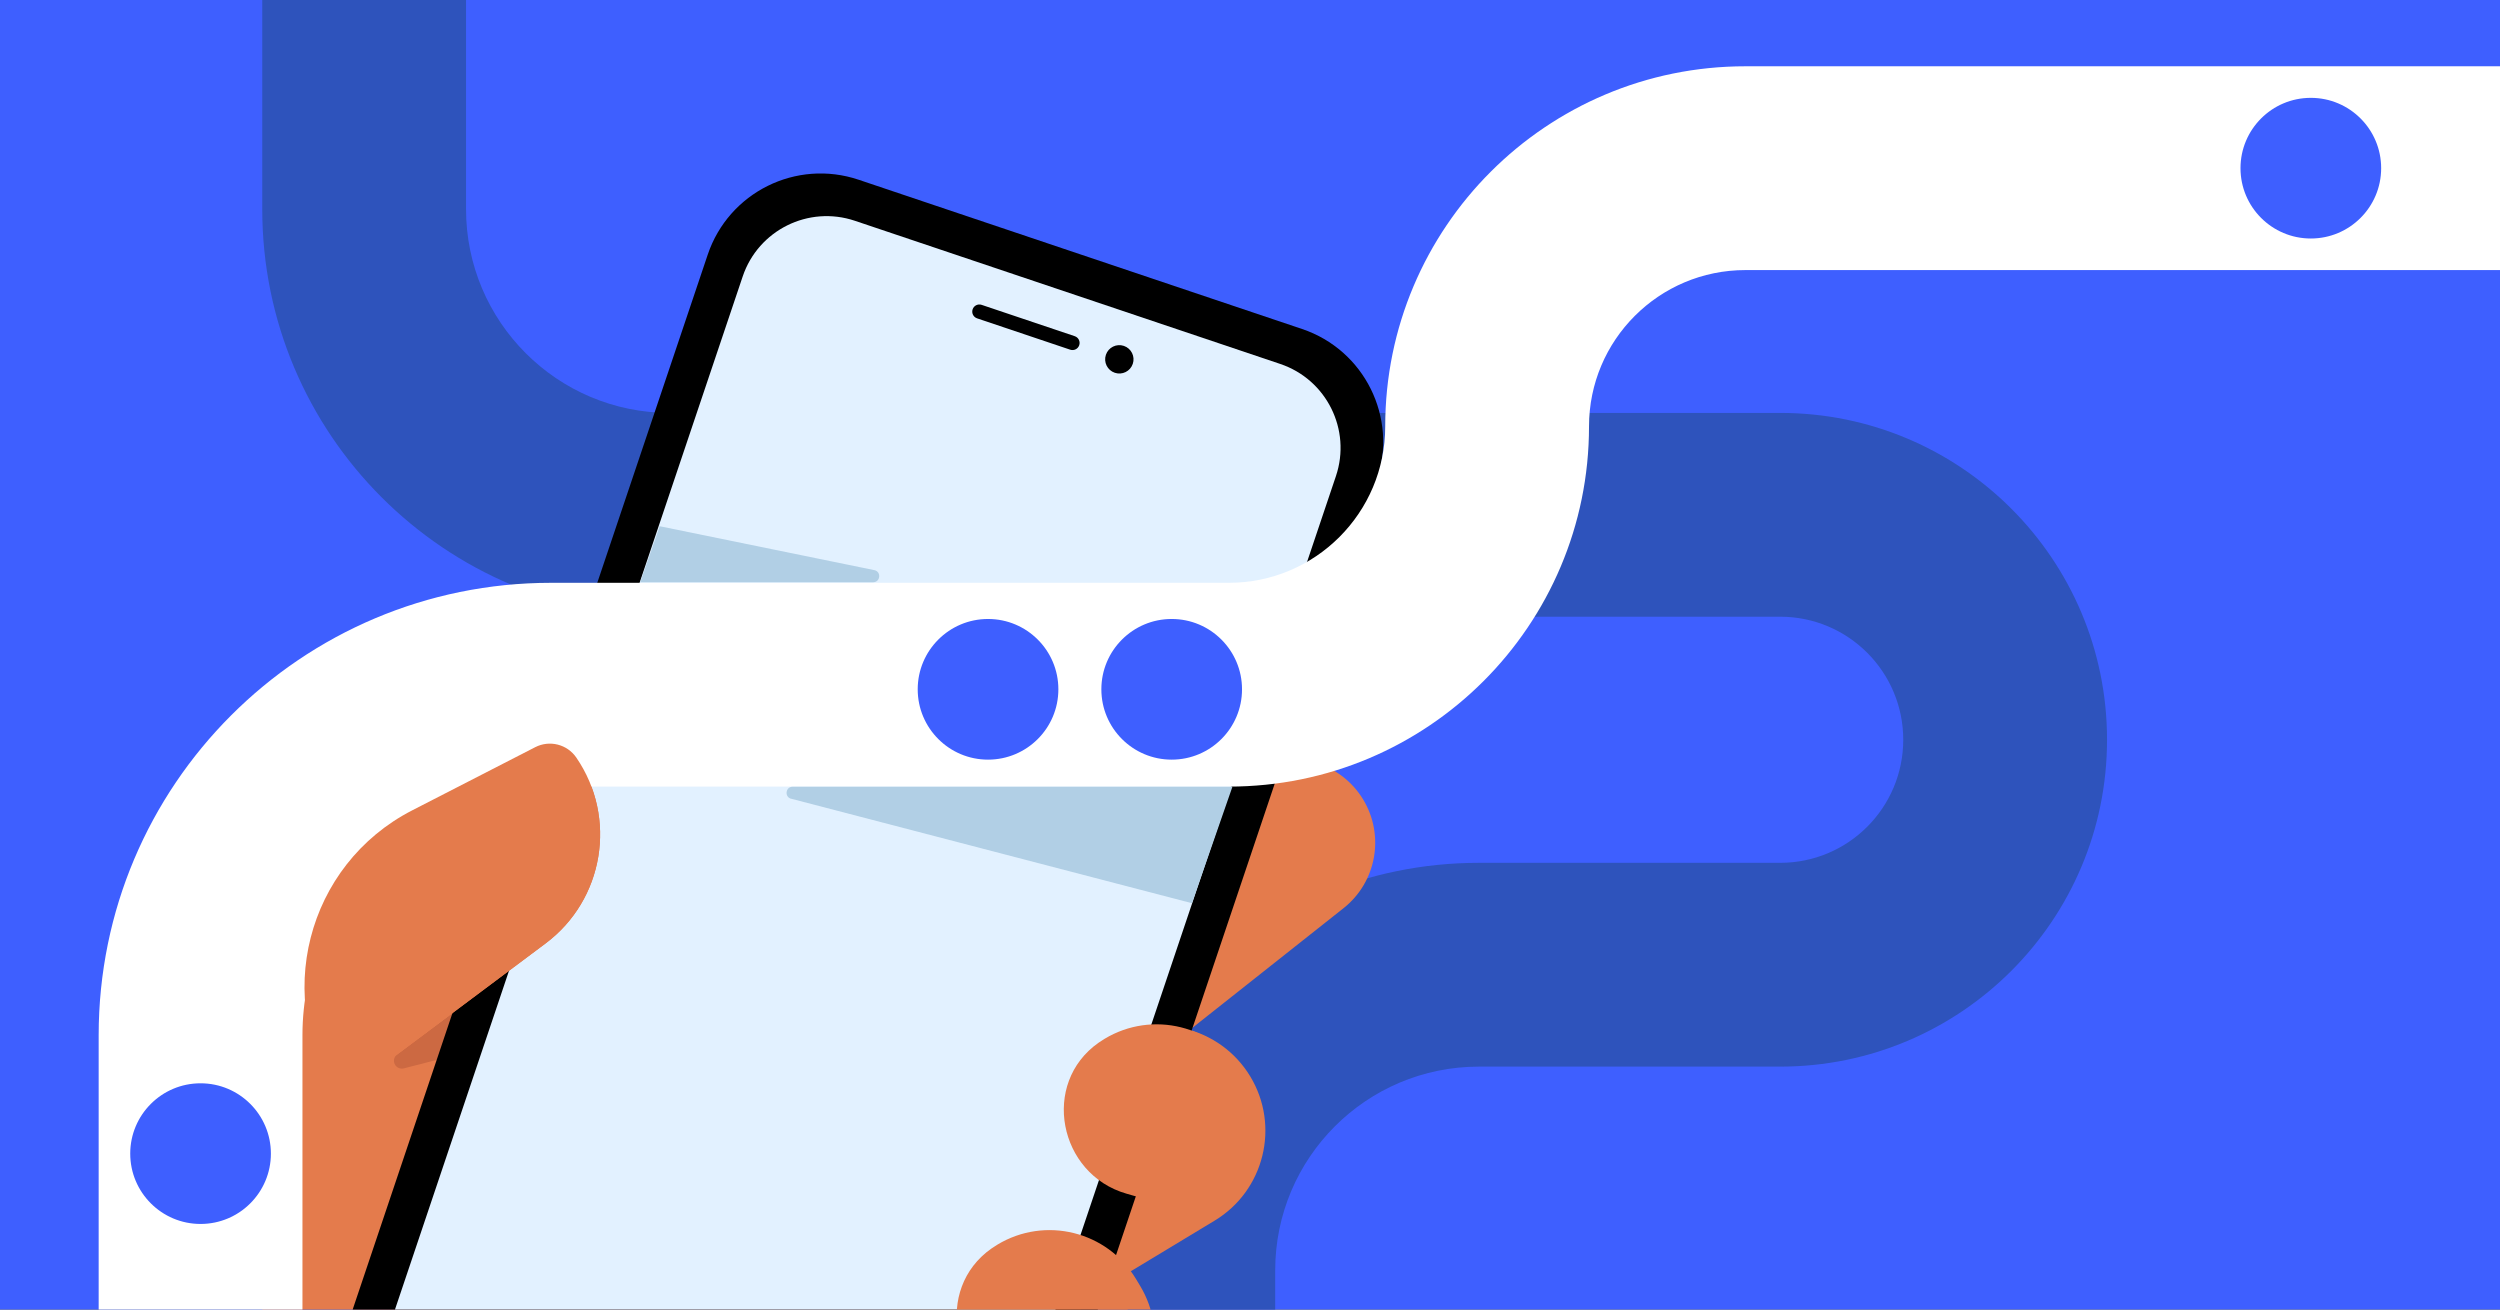 <svg fill="none" height="495" viewBox="0 0 945 495" width="945" xmlns="http://www.w3.org/2000/svg" xmlns:xlink="http://www.w3.org/1999/xlink"><rect x="0" y="0" width="945" height="495" fill="#333333" stroke="none"/><clipPath id="clip0_10000_10"><path d="M0 0H945V495H0Z"/></clipPath><g clip-path="url(#clip0_10000_10)"><path d="M0 0H945V495H0Z" fill="#3e5fff"/><path clip-rule="evenodd" d="M99.13 79.046V-18.532H176.164V79.046C176.164 121.591 210.653 156.081 253.198 156.081H672.909C741.144 156.081 796.459 211.396 796.459 279.631 796.459 347.865 741.143 403.181 672.909 403.181H559.06C516.515 403.181 482.026 437.67 482.026 480.215V545.269H404.992V480.215C404.992 395.125 473.97 326.146 559.06 326.146H672.909C698.599 326.146 719.425 305.321 719.425 279.631 719.425 253.941 698.599 233.115 672.909 233.115H253.198C168.109 233.115 99.13 164.136 99.13 79.046Z" fill="#2e53bc" fill-rule="evenodd"/><path d="M115.277 368.147 98.127 503.03C98.916 546.429 125.78 584.106 165.503 597.477L160.995 622.288C211.133 639.164 358.724 617.415 379.449 566.437L450.602 391.33 310.172 321.385 115.277 368.147Z" fill="#e47b4c"/><path d="M295.747 519.73 376.806 470.78C390.908 462.264 409.274 466.8 417.79 480.901L427.959 497.74C436.475 511.842 431.939 530.208 417.837 538.724L336.778 587.675 295.747 519.73Z" fill="#e47b4c"/><path d="M353.882 432.233 418.119 393.441C436.864 382.121 461.287 388.153 472.607 406.898 483.927 425.643 477.895 450.066 459.15 461.386L394.913 500.178C390.27 502.982 384.213 501.486 381.409 496.843L350.547 445.737C347.743 441.094 349.239 435.037 353.882 432.233Z" fill="#e47b4c"/><path d="M378.372 331.038 475.924 289.52C490.38 283.367 507.176 288.786 515.29 302.236 523.499 315.847 520.312 333.437 507.855 343.295L425.247 408.676 378.372 331.038Z" fill="#e47b4c"/><path d="M171.055 382.946 150.104 398.58C148.8 399.555 148.526 401.387 149.476 402.705 150.2 403.691 151.441 404.144 152.627 403.85L175.598 397.937 171.055 382.946V382.946Z" fill="#cc6942"/><path d="M492.183 124.357 324.565 67.939C300.992 60.004 275.458 72.678 267.524 96.251L128.721 508.63C120.787 532.203 133.479 557.743 157.033 565.671L324.651 622.089C348.223 630.024 373.757 617.35 381.692 593.777L520.495 181.398C528.429 157.825 515.736 132.285 492.183 124.357Z" fill="#000000"/><path d="M368.481 585.509 504.98 179.977C510.88 162.446 501.445 143.468 483.933 137.574L323.144 83.454C305.613 77.553 286.635 86.989 280.741 104.5L144.243 510.032C138.342 527.563 147.758 546.534 165.289 552.435L326.079 606.555C343.59 612.449 362.581 603.04 368.481 585.509Z" fill="#e2f1ff"/><path d="M421.397 140.911C424.205 141.856 427.246 140.346 428.191 137.539 429.136 134.732 427.626 131.69 424.819 130.745 422.012 129.8 418.97 131.31 418.026 134.117 417.081 136.924 418.59 139.966 421.397 140.911Z" fill="#000000"/><path d="M371.062 115.235 406.258 127.081C407.658 127.553 408.428 129.072 407.95 130.491 407.479 131.891 405.96 132.661 404.541 132.183L369.344 120.337C367.944 119.865 367.174 118.346 367.652 116.927 368.123 115.527 369.642 114.757 371.062 115.235Z" fill="#000000"/><path d="M458.515 460.638C476.549 449.753 482.352 426.296 471.449 408.255L469.875 405.633C458.991 387.598 435.534 381.795 417.493 392.699 416.743 393.151 416.005 393.629 415.306 394.12 393.38 409.46 400.102 443.795 425.795 451.204L458.515 460.638Z" fill="#e47b4c"/><path d="M128.073 415.076C102.769 377.838 115.782 326.87 155.821 306.31L202.315 282.434C207.738 279.647 214.389 281.33 217.843 286.358 233.436 309.116 228.302 340.102 206.213 356.625L128.073 415.076Z" fill="#e47b4c"/><path d="M418.025 538.423C436.06 527.539 441.863 504.081 430.959 486.041L429.386 483.419C418.502 465.384 395.044 459.581 377.003 470.485 376.253 470.937 375.516 471.415 374.817 471.906 352.891 487.246 359.613 521.581 385.305 528.99L418.025 538.423Z" fill="#e47b4c"/><path clip-rule="evenodd" d="M523.613 161.195C523.613 86.007 584.565 25.055 659.753 25.055H968.579V102.089H659.753C627.11 102.089 600.648 128.552 600.648 161.195 600.648 236.383 539.696 297.335 464.508 297.335H208.311C156.406 297.335 114.329 339.412 114.329 391.317V576.777H37.295V391.317C37.295 296.867 113.862 220.301 208.311 220.301H464.508C497.151 220.301 523.613 193.838 523.613 161.195Z" fill="#ffffff" fill-rule="evenodd"/><path d="M128.073 415.076C102.769 377.838 115.782 326.87 155.821 306.31L202.315 282.434C207.738 279.647 214.389 281.33 217.843 286.358 233.436 309.116 228.302 340.102 206.213 356.625L128.073 415.076Z" fill="#e47b4c"/><g fill="#3e5fff"><path d="M900.077 63.572C900.077 78.254 888.175 90.156 873.493 90.156 858.811 90.156 846.909 78.254 846.909 63.572 846.909 48.89 858.811 36.988 873.493 36.988 888.175 36.988 900.077 48.89 900.077 63.572Z"/><path d="M469.483 260.559C469.483 275.241 457.581 287.144 442.899 287.144 428.217 287.144 416.315 275.241 416.315 260.559 416.315 245.877 428.217 233.975 442.899 233.975 457.581 233.975 469.483 245.877 469.483 260.559Z"/><path d="M400.063 260.559C400.063 275.241 388.161 287.144 373.479 287.144 358.797 287.144 346.894 275.241 346.894 260.559 346.894 245.877 358.797 233.975 373.479 233.975 388.161 233.975 400.063 245.877 400.063 260.559Z"/><path d="M102.397 436.071C102.397 450.753 90.494 462.655 75.812 462.655 61.13 462.655 49.228 450.753 49.228 436.071 49.228 421.389 61.13 409.487 75.812 409.487 90.494 409.487 102.397 421.389 102.397 436.071Z"/></g><path d="M299.639 297.382H465.86L450.547 341.412 299.273 301.975C296.463 301.524 296.794 297.382 299.639 297.382Z" fill="#b1cfe5"/><path d="M249.376 198.913 241.985 220.089H330.035C332.82 220.089 333.227 216.072 330.498 215.513L249.376 198.913Z" fill="#b1cfe5"/></g></svg>